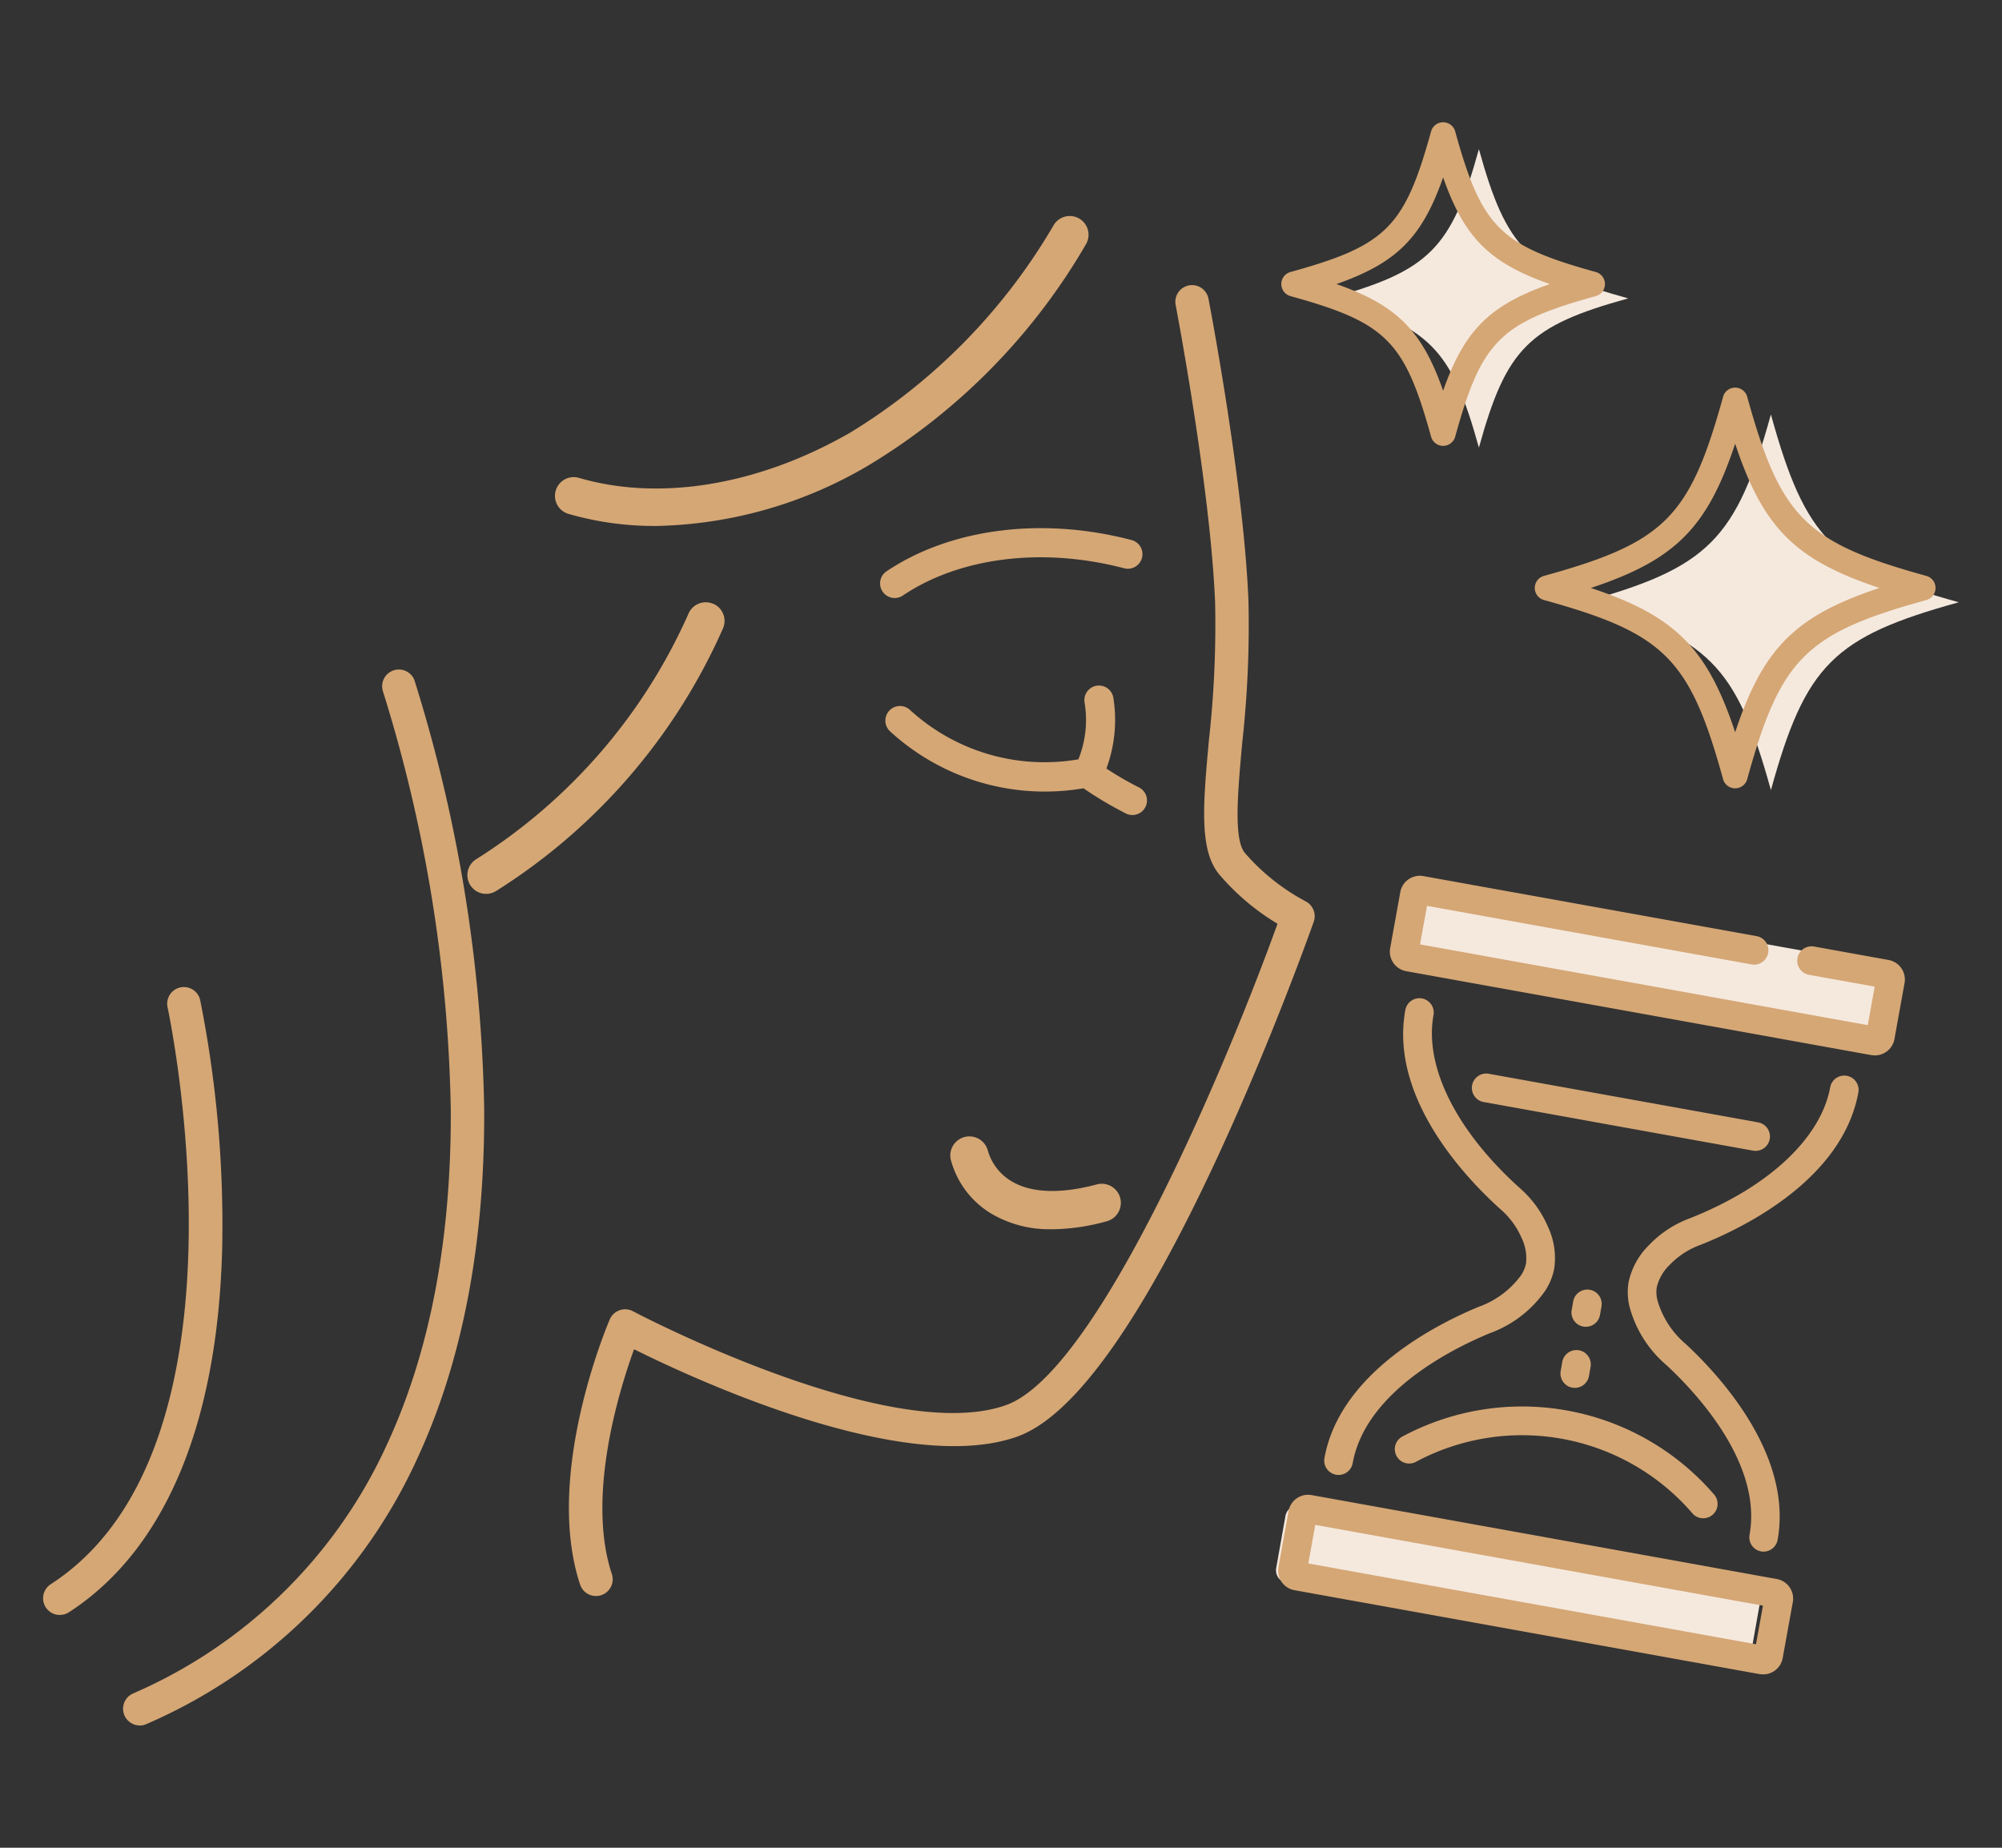 <?xml version="1.0" encoding="UTF-8"?> <svg xmlns="http://www.w3.org/2000/svg" width="130" height="120" viewBox="0 0 130 120"><rect x="0" y="0" width="130" height="120" fill="#333333" stroke="none"/><g transform="translate(-895 -4474)"><rect width="130" height="120" transform="translate(895 4474)" fill="none"></rect><path d="M315.925,169.94l-29.21-5.207a.826.826,0,0,1-.668-.958l.6-3.38a.826.826,0,0,1,.958-.669l29.21,5.208a.826.826,0,0,1,.668.958l-.6,3.38a.826.826,0,0,1-.958.668" transform="translate(700.422 4371.729)" fill="#f5e9de"></path><path d="M288.182,300.068l-29.21-5.207a.826.826,0,0,1-.668-.958l.6-3.38a.827.827,0,0,1,.958-.669l29.21,5.208a.826.826,0,0,1,.668.958l-.6,3.38a.826.826,0,0,1-.958.668" transform="translate(719.566 4281.932)" fill="#f5e9de"></path><path d="M288.912,15.316c-6.462,1.785-7.909,3.231-9.693,9.693-1.785-6.462-3.231-7.909-9.694-9.693,6.462-1.785,7.909-3.231,9.694-9.694,1.784,6.462,3.231,7.909,9.693,9.694" transform="translate(711.814 4478.063)" fill="#f5e9de"></path><path d="M347.026,73.425c-8.132,2.245-9.952,4.066-12.2,12.2-2.245-8.132-4.066-9.952-12.2-12.2,8.132-2.245,9.952-4.066,12.2-12.2,2.245,8.132,4.066,9.952,12.2,12.2" transform="translate(675.168 4439.689)" fill="#f5e9de"></path><g transform="translate(897.805 4481.941)"><path d="M269.129,20.418a.813.813,0,0,0,1.568,0c1.716-6.216,2.911-7.41,9.126-9.126a.813.813,0,0,0,0-1.568c-6.215-1.716-7.41-2.91-9.126-9.126a.813.813,0,0,0-1.568,0c-1.717,6.216-2.911,7.41-9.126,9.126a.813.813,0,0,0,0,1.568c6.215,1.716,7.41,2.91,9.126,9.126m.784-16.838c1.373,3.914,3.013,5.554,6.927,6.928-3.914,1.373-5.554,3.013-6.927,6.927-1.373-3.914-3.013-5.554-6.928-6.927,3.914-1.373,5.554-3.013,6.928-6.928" transform="translate(-179.008 -0.001)" fill="#d5a775"></path><path d="M337.935,67.832c-7.836-2.164-9.466-3.794-11.63-11.63a.813.813,0,0,0-1.568,0c-2.164,7.836-3.794,9.466-11.63,11.63a.813.813,0,0,0,0,1.568c7.836,2.164,9.466,3.794,11.63,11.63a.813.813,0,0,0,1.568,0c2.164-7.836,3.794-9.466,11.63-11.63a.813.813,0,0,0,0-1.568M325.522,77.986c-1.814-5.468-3.9-7.556-9.37-9.37,5.468-1.814,7.556-3.9,9.37-9.37,1.814,5.468,3.9,7.556,9.37,9.37-5.468,1.814-7.556,3.9-9.37,9.37" transform="translate(-215.654 -38.372)" fill="#d5a775"></path><path d="M190.809,123.411a9.1,9.1,0,0,0,.45-4.581.947.947,0,1,0-1.872.29,6.845,6.845,0,0,1-.4,3.7,12.936,12.936,0,0,1-10.938-3.21A.947.947,0,0,0,176.757,121a14.859,14.859,0,0,0,12.56,3.7,23.671,23.671,0,0,0,2.811,1.664.948.948,0,0,0,.832-1.7,20.753,20.753,0,0,1-2.151-1.243" transform="translate(-121.767 -81.447)" fill="#d5a775"></path><path d="M175.761,87.852a.947.947,0,1,0,1.057,1.573c3.721-2.5,9.1-3.159,14.39-1.765a.948.948,0,0,0,.483-1.833c-5.808-1.53-11.763-.773-15.93,2.025" transform="translate(-120.998 -58.69)" fill="#d5a775"></path><path d="M108.087,38.988a20.156,20.156,0,0,0,5.676.786,28.1,28.1,0,0,0,13.846-3.957,40.462,40.462,0,0,0,14.082-14.332,1.218,1.218,0,1,0-2.094-1.246,38.536,38.536,0,0,1-13.2,13.466c-5.933,3.416-12.356,4.489-17.621,2.945a1.218,1.218,0,0,0-.686,2.338" transform="translate(-73.983 -13.556)" fill="#d5a775"></path><path d="M104.854,100.694a1.219,1.219,0,0,0-1.613.6,36.16,36.16,0,0,1-13.809,15.983,1.218,1.218,0,1,0,1.312,2.053,38.528,38.528,0,0,0,14.715-17.028,1.218,1.218,0,0,0-.6-1.613" transform="translate(-61.326 -69.411)" fill="#d5a775"></path><path d="M111.9,119.245a1.085,1.085,0,0,1-1.029-.744c-2.354-7.1,1.751-16.811,1.927-17.221a1.085,1.085,0,0,1,1.506-.53c.166.088,16.665,8.775,24.214,6.1,6.029-2.131,14.487-22.52,17.64-31.264a15.3,15.3,0,0,1-3.814-3.241c-1.287-1.589-1.014-4.578-.638-8.713a67.622,67.622,0,0,0,.4-8.885c-.3-7.49-2.542-19.241-2.565-19.359a1.085,1.085,0,0,1,2.131-.409c.093.488,2.3,12.027,2.6,19.681a69.281,69.281,0,0,1-.405,9.168c-.292,3.212-.568,6.247.165,7.152a13.827,13.827,0,0,0,3.942,3.144,1.086,1.086,0,0,1,.536,1.329c-.026.075-2.687,7.62-6.308,15.414-4.958,10.676-9.318,16.742-12.959,18.029-7.316,2.587-20.908-3.706-24.868-5.678-.96,2.643-3.111,9.559-1.442,14.6a1.086,1.086,0,0,1-1.03,1.426" transform="translate(-76.007 -23.534)" fill="#d5a775"></path><path d="M17.818,183.15a1.085,1.085,0,0,1-.444-2.075,32.14,32.14,0,0,0,16.557-16.309c2.753-6,4.126-13.276,4.081-21.636A96.461,96.461,0,0,0,33.6,115.965a1.085,1.085,0,0,1,2.052-.7,98.8,98.8,0,0,1,4.529,27.8c.053,8.689-1.383,16.286-4.267,22.58a34.253,34.253,0,0,1-17.653,17.409,1.081,1.081,0,0,1-.443.1" transform="translate(-11.546 -79.033)" fill="#d5a775"></path><path d="M1.086,221.953a1.085,1.085,0,0,1-.591-2c13.683-8.869,7.64-37.2,7.577-37.481a1.085,1.085,0,0,1,2.119-.466,74.474,74.474,0,0,1,1.433,16.051c-.272,11.474-3.713,19.675-9.95,23.718a1.082,1.082,0,0,1-.589.174" transform="translate(0 -125.012)" fill="#d5a775"></path><path d="M196.639,218.5a7.4,7.4,0,0,1-3.941-1.017,5.816,5.816,0,0,1-2.632-3.533,1.24,1.24,0,0,1,2.424-.522,3.407,3.407,0,0,0,1.545,1.966c1.266.756,3.17.824,5.506.2a1.24,1.24,0,1,1,.643,2.395,13.755,13.755,0,0,1-3.545.516" transform="translate(-131.14 -146.611)" fill="#d5a775"></path><path d="M340.833,230.629a.946.946,0,0,1-.166-.015.93.93,0,0,1-.75-1.08c.839-4.65-3.494-9.257-5.4-11.022a7.529,7.529,0,0,1-2.4-3.816,3.974,3.974,0,0,1-.05-1.591,4.772,4.772,0,0,1,1.313-2.374,7,7,0,0,1,2.642-1.743c5.12-2.021,8.535-5.211,9.135-8.532a.93.93,0,0,1,1.83.33c-1.03,5.708-7.534,8.847-10.282,9.931a5.177,5.177,0,0,0-1.952,1.267,3.02,3.02,0,0,0-.856,1.45,2.122,2.122,0,0,0,.036.86,5.812,5.812,0,0,0,1.845,2.854c2.126,1.973,6.963,7.162,5.961,12.715a.93.93,0,0,1-.914.765" transform="translate(-229.115 -137.801)" fill="#d5a775"></path><path d="M269.321,214.555a.952.952,0,0,1-.166-.015.93.93,0,0,1-.75-1.08c1-5.553,7.348-8.724,10.03-9.829a5.816,5.816,0,0,0,2.727-2.03,2.118,2.118,0,0,0,.333-.789,3.017,3.017,0,0,0-.294-1.661,5.173,5.173,0,0,0-1.385-1.87c-2.2-1.977-7.193-7.191-6.162-12.9a.93.93,0,1,1,1.83.33c-.6,3.322,1.486,7.5,5.577,11.187a7,7,0,0,1,1.866,2.557,4.779,4.779,0,0,1,.4,2.686,3.955,3.955,0,0,1-.6,1.47,7.527,7.527,0,0,1-3.579,2.738c-2.4.989-8.069,3.791-8.909,8.441a.93.93,0,0,1-.914.765" transform="translate(-185.207 -126.708)" fill="#d5a775"></path><path d="M313.383,169.537l-30.162-5.443a1.29,1.29,0,0,1-1.066-1.477l.666-3.688a1.29,1.29,0,0,1,1.515-1.011l21.636,3.9a.933.933,0,0,1-.331,1.836l-21.09-3.806-.452,2.5,29.071,5.247.452-2.5-4.246-.766a.933.933,0,1,1,.331-1.836l4.792.865a1.29,1.29,0,0,1,1.066,1.477l-.666,3.688a1.29,1.29,0,0,1-1.515,1.011m.783-4.34h0Z" transform="translate(-194.693 -108.959)" fill="#d5a775"></path><path d="M290.005,299.241l-30.211-5.452a1.288,1.288,0,0,1-1.038-1.494l.658-3.644a1.289,1.289,0,0,1,1.495-1.038l30.21,5.452a1.289,1.289,0,0,1,1.038,1.5L291.5,298.2a1.288,1.288,0,0,1-1.494,1.038m-29.31-7.185,29.071,5.247.452-2.505-29.071-5.246Z" transform="translate(-178.546 -198.458)" fill="#d5a775"></path><path d="M302.389,202.352l17.456,3.15Z" transform="translate(-208.669 -139.637)" fill="#d5a775"></path><path d="M317.6,204.342l-17.456-3.15a.933.933,0,1,1,.332-1.836l17.456,3.15a.933.933,0,1,1-.331,1.836" transform="translate(-206.592 -137.56)" fill="#d5a775"></path><path d="M303.046,276.315a.928.928,0,0,1-.571-.347,14.6,14.6,0,0,0-17.88-3.328.932.932,0,1,1-.959-1.6,16.453,16.453,0,0,1,20.313,3.784.933.933,0,0,1-.9,1.489" transform="translate(-195.416 -185.666)" fill="#d5a775"></path><path d="M320.965,246.961a.933.933,0,0,1-.752-1.084l.1-.571a.933.933,0,0,1,1.836.331l-.1.571a.933.933,0,0,1-1.084.752" transform="translate(-220.959 -168.749)" fill="#d5a775"></path><path d="M318.656,259.757a.933.933,0,0,1-.752-1.084l.1-.571a.933.933,0,1,1,1.836.331l-.1.571a.933.933,0,0,1-1.084.752" transform="translate(-219.365 -177.579)" fill="#d5a775"></path></g></g></svg> 